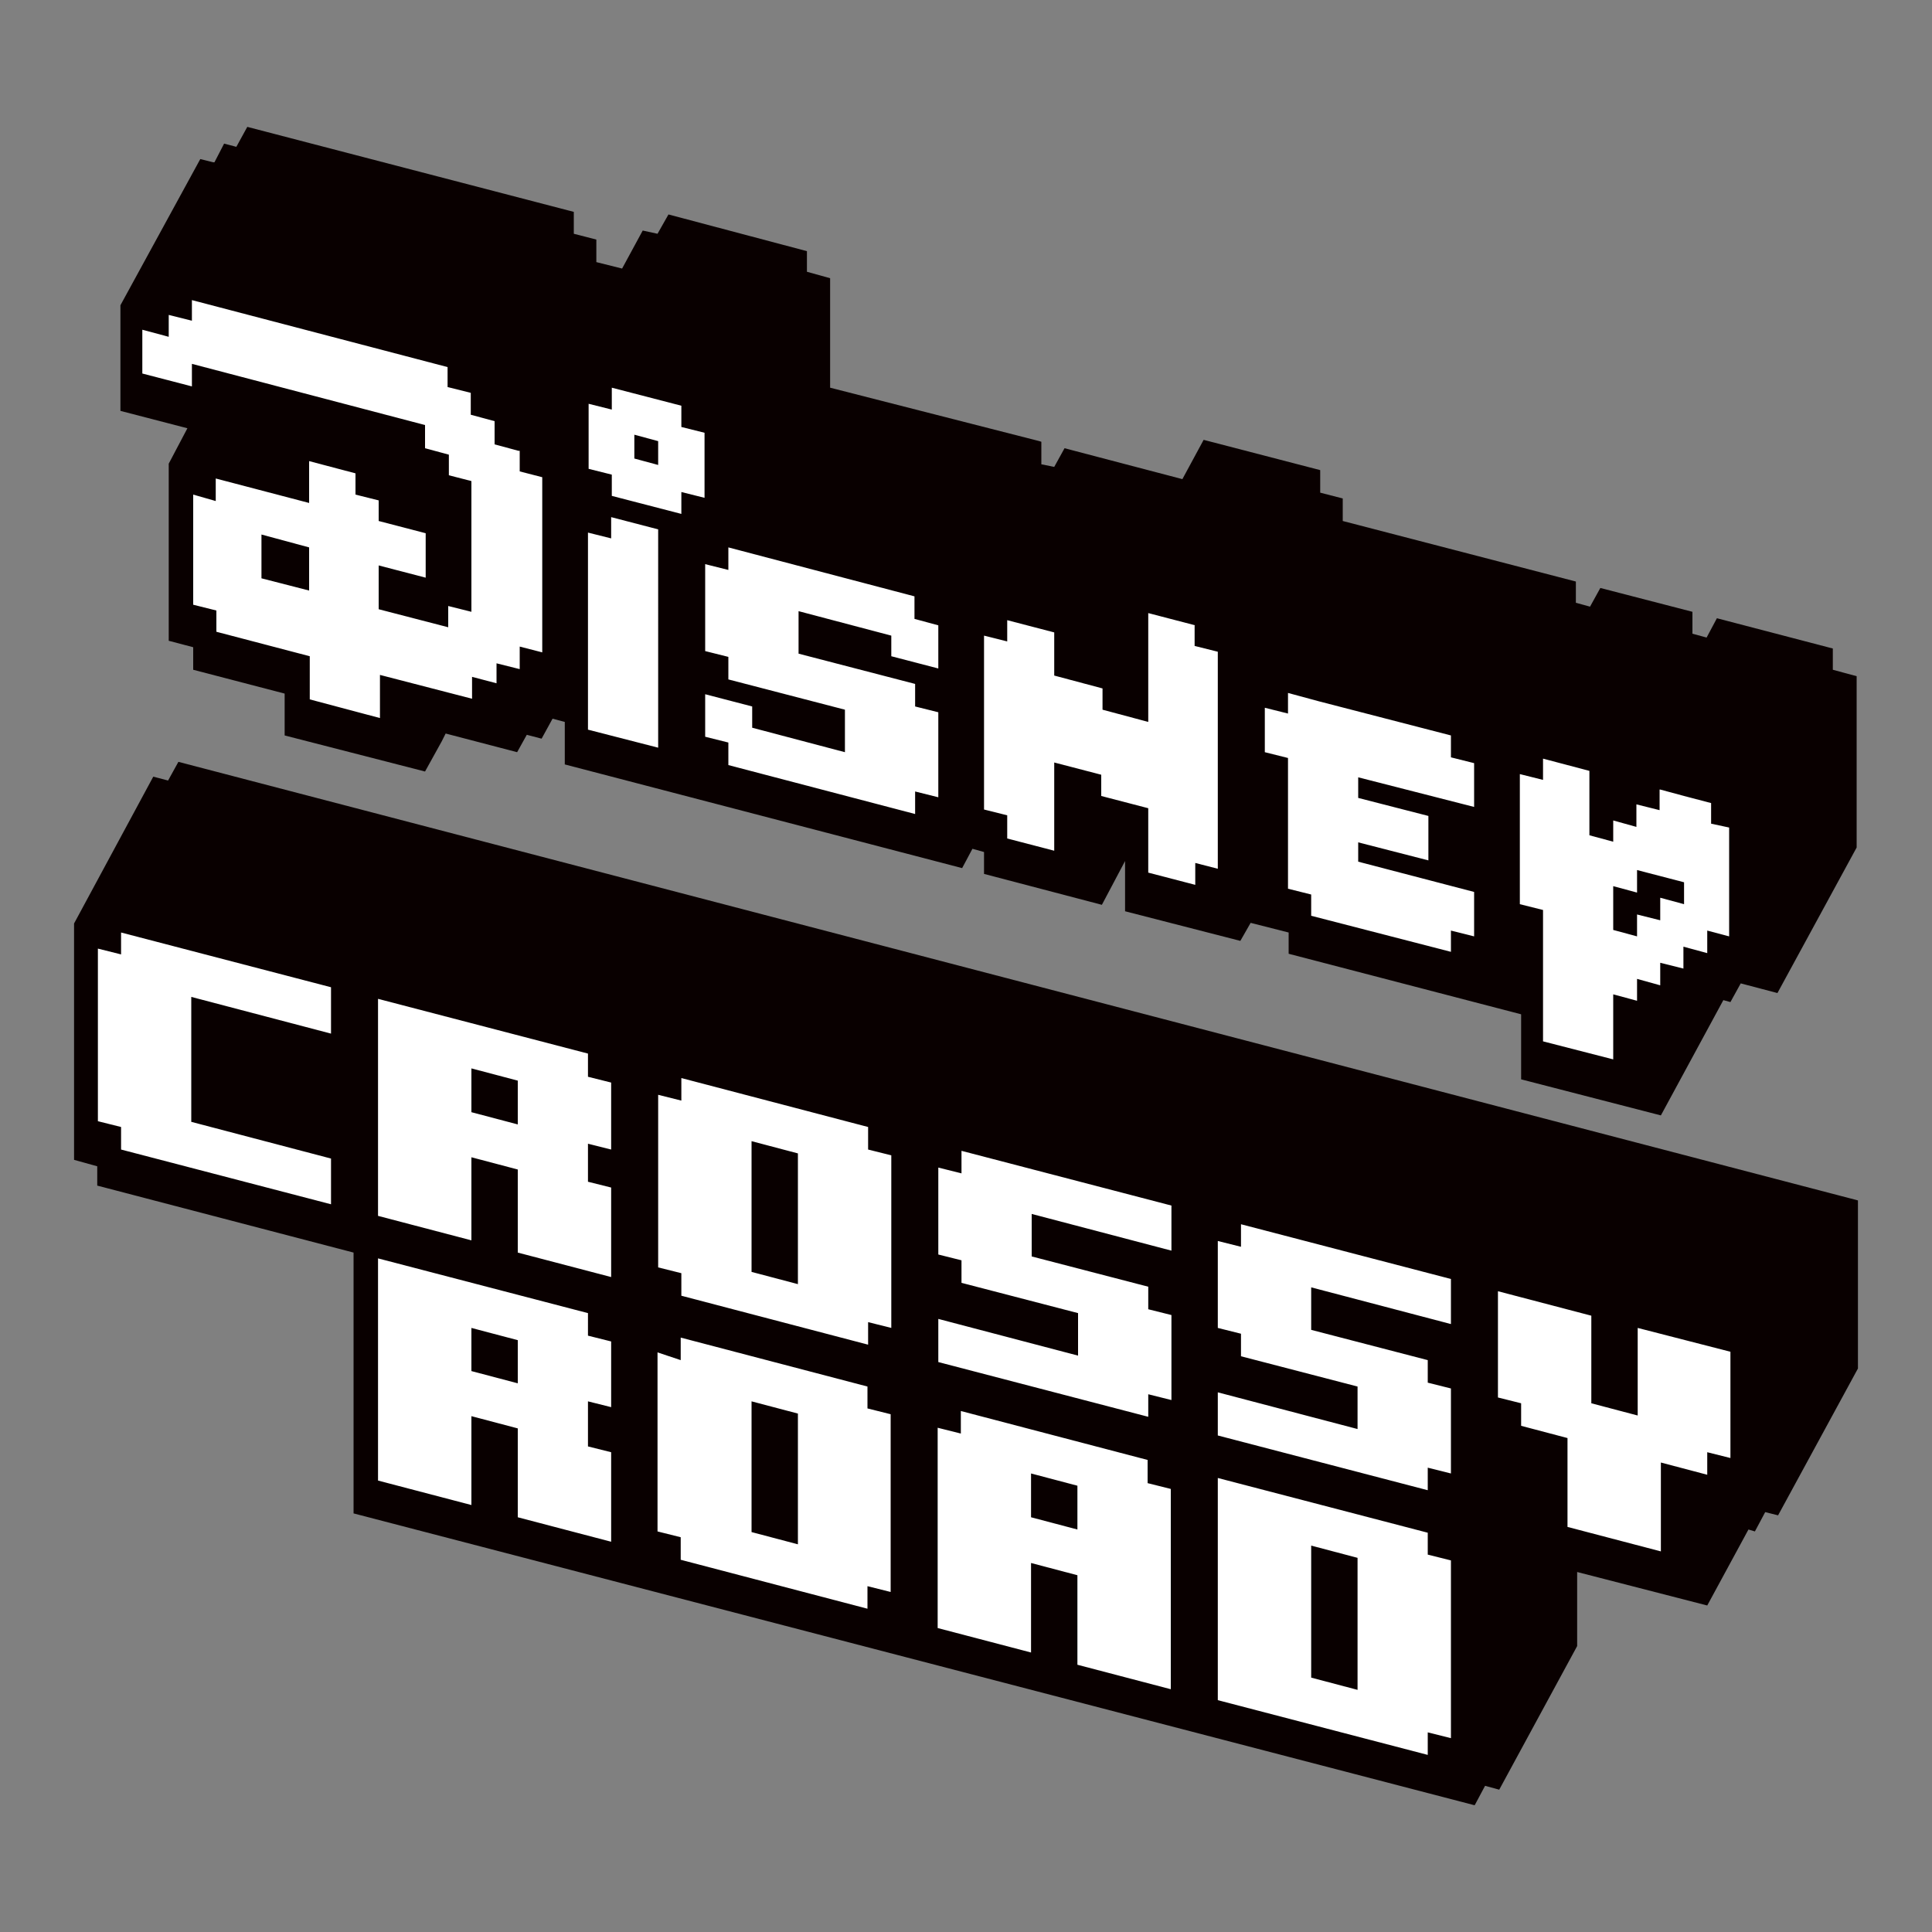 <?xml version="1.0" encoding="utf-8"?>
<!-- Generator: Adobe Illustrator 21.0.0, SVG Export Plug-In . SVG Version: 6.00 Build 0)  -->
<svg version="1.1" id="Layer_1" xmlns="http://www.w3.org/2000/svg" xmlns:xlink="http://www.w3.org/1999/xlink" x="0px" y="0px"
	 viewBox="0 0 300 300" style="enable-background:new 0 0 300 300;" xml:space="preserve">
<rect x="0" y="0" width="300" height="300" fill="#808080" stroke="none"/>
<style type="text/css">
	.st0{fill:#090000;}
	.st1{fill:#FFFFFF;}
</style>
<g id="XMLID_1_">
	<polygon id="XMLID_5_" class="st0" points="236.2,167.6 257.9,173.2 267.6,155.3 268.7,155.6 270.3,152.7 276,154.2 288.3,131.6 
		288.3,105 284.6,104 284.6,100.7 266.6,96 265,99 262.8,98.4 262.8,95 248.5,91.3 246.9,94.2 244.7,93.6 244.7,90.3 208.5,80.9 
		208.5,77.4 205,76.5 205,73 186.9,68.3 183.6,74.4 165.3,69.6 163.7,72.5 161.7,72.1 161.7,68.6 161.4,68.5 128.9,60.2 128.9,43.2 
		125.3,42.2 125.3,39 103.8,33.3 102.1,36.3 99.8,35.8 96.6,41.7 92.6,40.7 92.6,37.2 89.1,36.3 89.1,32.9 38.4,19.7 36.7,22.8 
		34.8,22.3 33.3,25.2 33.1,25.2 33.1,25.2 31.1,24.7 18.7,47.4 18.7,63.8 29.1,66.5 26.2,72 26.2,99.5 30,100.5 30,104 44.2,107.7 
		44.2,114.2 66,119.8 68.6,115.1 69.2,113.9 69.2,113.9 69.2,113.9 80.3,116.8 81.8,114.1 84.1,114.7 85.8,111.6 87.7,112.1 
		87.7,118.7 149.4,134.8 151,131.8 152.8,132.3 152.8,135.7 171.1,140.5 174.7,133.7 174.7,141.5 192.6,146.1 194.2,143.3 
		200.1,144.8 200.1,148.1 236.2,157.5 	"/>
	<polygon id="XMLID_4_" class="st0" points="27.7,118.3 26.1,121.2 23.8,120.6 11.5,143.4 11.5,180.1 15.1,181.1 15.1,184.1 
		54.9,194.5 54.9,235 228.9,280.3 229,280.3 230.6,277.3 232.8,277.9 244.9,255.6 244.9,244.1 265.1,249.3 271.5,237.5 272.5,237.8 
		274.1,234.8 276.1,235.3 288.5,212.5 288.5,186.4 	"/>
	<path id="XMLID_3_" class="st1" d="M18.8,148.2l-3.6-0.9l0,26.8l3.6,0.9l0,3.5l32.6,8.5l0-7.1l-21.7-5.7l0-19.4l21.7,5.7l0-7.2
		l-32.6-8.5L18.8,148.2z M91.3,203.9l-32.6-8.5l0,34.5l14.5,3.8l0-13.8l7.2,1.9l0,13.8l14.5,3.8l0-13.9l-3.6-0.9l0-7l3.6,0.9l0-10.2
		l-3.6-0.9L91.3,203.9z M80.4,214.8l-7.2-1.9l0-6.7l7.2,1.9L80.4,214.8z M91.3,163.6l-32.6-8.5l0,33.7l14.5,3.8l0-12.9l7.2,1.9
		l0,12.9l14.5,3.8l0-13.9l-3.6-0.9l0-5.9l3.6,0.9l0-10.4l-3.6-0.9L91.3,163.6z M80.4,174.6l-7.2-1.9l0-6.8l7.2,1.9L80.4,174.6z
		 M134.7,215.3l-29-7.6l0,3.5l-3.6-1.2l0,27.8l3.6,0.9l0,3.5l29,7.6l0-3.5l3.6,0.9l0-27.6l-3.6-0.9L134.7,215.3z M123.9,239.8
		l-7.2-1.9l0-20.3l7.2,1.9L123.9,239.8z M149.3,182.2l-3.6-0.9l0,13.5l3.6,0.9l0,3.5l18.1,4.7l0,6.6l-21.7-5.7l0,6.7l32.6,8.5l0-3.5
		l3.6,0.9l0-13.2l-3.6-0.9l0-3.5l-18.1-4.7l0-6.6l21.7,5.7l0-7l-32.6-8.5L149.3,182.2z M134.8,175l-29-7.6l0,3.5l-3.6-0.9l0,26.8
		l3.6,0.9l0,3.5l29,7.6l0-3.5l3.6,0.9l0-26.8l-3.6-0.9L134.8,175z M123.9,199.4l-7.2-1.9l0-20.3l7.2,1.9L123.9,199.4z M192.7,193.6
		l-3.6-0.9l0,13.5l3.6,0.9l0,3.5l18.1,4.7l0,6.6l-21.7-5.7l0,6.7l32.6,8.5l0-3.5l3.6,0.9l0-13.2l-3.6-0.9l0-3.5l-18.1-4.7l0-6.6
		l21.7,5.7l0-7l-32.6-8.5L192.7,193.6z M221.7,238l-32.6-8.5l0,34.5l32.6,8.5l0-3.5l3.6,0.9l0-27.6l-3.6-0.9L221.7,238z
		 M210.8,262.4l-7.2-1.9l0-20.5l7.2,1.9L210.8,262.4z M254.3,206.2l0,13.6l-7.2-1.9l0-13.6l-14.5-3.8l0,16.5l3.6,0.9l0,3.5l7.2,1.9
		l0,13.8l14.5,3.8l0-13.8l7.2,1.9l0-3.5l3.6,0.9l0-16.5L254.3,206.2z M178.2,226.7l-29-7.6l0,3.5l-3.6-0.9l0,31.1l14.5,3.8l0-13.9
		l7.2,1.9l0,13.9l14.5,3.8l0-31.1l-3.6-0.9L178.2,226.7z M167.3,237.5l-7.2-1.9l0-6.8l7.2,1.9L167.3,237.5z"/>
	<path id="XMLID_2_" class="st1" d="M210.9,130.8l10.9,2.8v-6.9l-10.9-2.8v-3.2l18,4.6v-6.8l-3.6-0.9v-3.4l-20.5-5.3v0l-4.8-1.3v3.2
		l-3.6-0.9v6.9l3.6,0.9V138l3.6,0.9v3.3l21.7,5.6v-3.3l3.6,0.9v-6.9l-18-4.7V130.8z M265.7,127.9v-3.2l-4.2-1.1v0l-3.7-1v0l-0.1,0
		v3.2l-3.6-0.9v3.5l-3.6-1v3.3l-3.7-1v-10l-7.2-1.9l0,3.3l-3.6-0.9l0,20.2l3.6,0.9v20.4l10.9,2.8v-10.1l3.7,1v-3.4l3.6,1v-3.5
		l3.6,0.9v-3.4l3.7,1v-3.5l3.4,0.9v-16.9L265.7,127.9z M261.5,140.4l-3.7-1v3.5l-3.6-0.9v3.4l-3.7-1v-6.8l3.7,1v-3.5l7.3,1.9V140.4z
		 M109.4,67.2l-3.6-0.9l0-3.3l-10.8-2.8v3.4l-3.6-0.9v10.1l3.6,0.9v3.3l10.8,2.8l0-3.4l3.6,0.9L109.4,67.2z M98.5,71.2v-3.7l3.7,1
		l0,3.7L98.5,71.2z M80.5,70l-3.7-1l0-3.6l-3.7-1l0-3.4l-3.6-0.9V57L29.8,46.6v3.2l-3.6-0.9v3.4l-4.1-1.1V58l7.7,2l0-3.5L66,66v3.6
		l3.7,1l0,3.2l3.5,0.9V95l-3.6-0.9l0,3.3l-10.8-2.8l0-6.8l7.3,1.9l0-6.9l-7.3-1.9l0-3.2l-3.6-0.9l0-3.3L48,71.6v6.5l-14.5-3.8l0,3.5
		L30,76.8l0,17.1l3.6,0.9l0,3.3l14.5,3.8v6.7l10.9,2.9l0-6.7l14.3,3.7l0-3.4l3.8,1v-3.1l3.6,0.9v-3.5l3.5,0.9V74.1l-3.5-0.9V70z
		 M48,91.7l-7.4-1.9l0-6.8L48,85V91.7z M142,92.6L113.1,85l0,3.5l-3.6-0.9l0,13.5l3.6,0.9l0,3.5l18.1,4.7l0,6.6l-14.4-3.8v-3.3
		l-7.3-1.9l0,6.6l3.6,0.9v3.5l29,7.6l0-3.5l3.6,0.9l0-13.2l-3.6-0.9l0-3.5l-18.1-4.7l0-6.6l14.4,3.8v3.2l7.3,1.9v-3.3l0-3.4l-3.7-1
		V92.6z M94.9,83.6l-3.6-0.9l0,30.6l10.9,2.8V82.2l-7.3-1.9L94.9,83.6z M185.6,97.1l-7.3-1.9l0,16.9l-7.1-1.9v-3.3l-7.5-2v-6.7
		l-7.3-1.9l0,3.3l-3.6-0.9l0,27l3.6,0.9v3.6l7.3,1.9v-13.7l7.3,1.9v3.3l7.3,1.9l0,10l7.3,1.9v-3.4l3.5,0.9v-33.7l-3.6-0.9V97.1z"/>
</g>
</svg>
